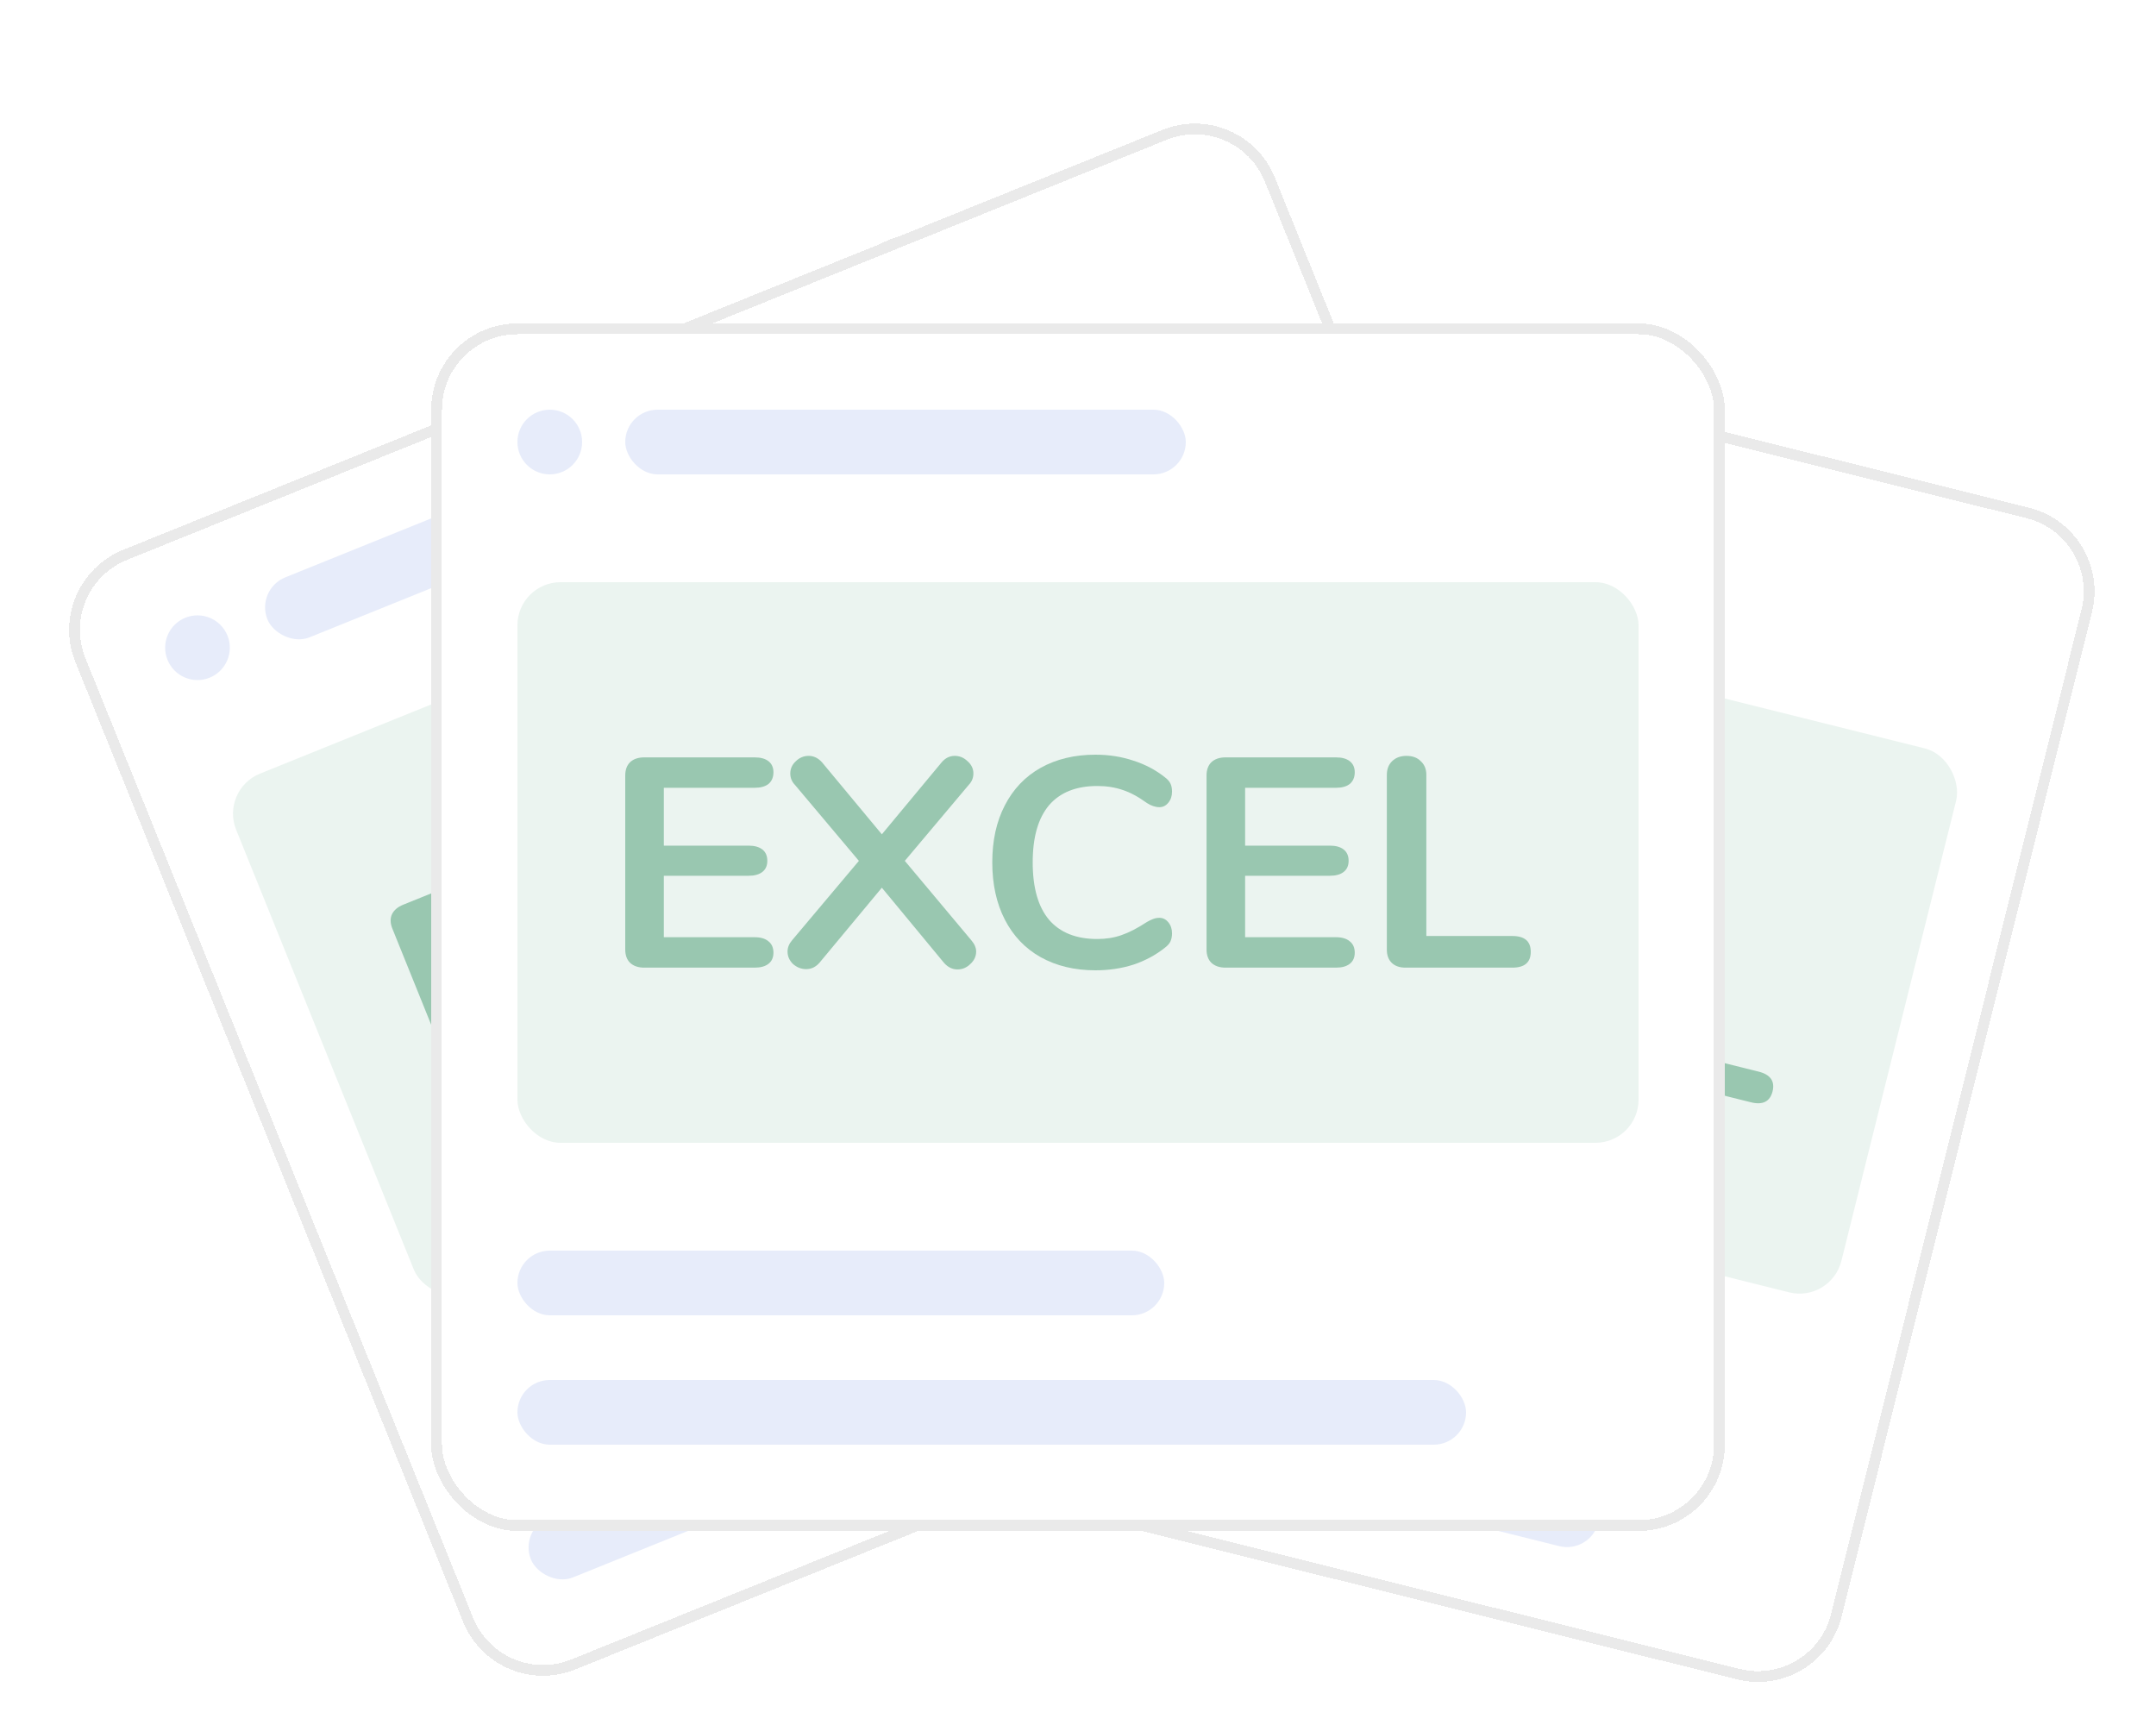 <svg width="100" height="80" viewBox="0 0 100 80" fill="none" xmlns="http://www.w3.org/2000/svg">
<g filter="url(#filter0_d_14676_18209)">
<path d="M40.812 10.881C41.346 8.738 43.517 7.433 45.661 7.968L96.116 20.548C98.26 21.082 99.564 23.253 99.03 25.396L87.418 71.971C86.883 74.114 84.712 75.419 82.569 74.884L32.113 62.304C29.97 61.77 28.665 59.599 29.2 57.455L40.812 10.881Z" fill="url(#paint0_linear_14676_18209)" shape-rendering="crispEdges"/>
<path d="M41.055 10.942C41.556 8.932 43.591 7.709 45.6 8.21L96.056 20.79C98.065 21.291 99.288 23.326 98.787 25.336L87.175 71.91C86.674 73.92 84.639 75.143 82.629 74.642L32.174 62.062C30.164 61.561 28.941 59.525 29.442 57.516L41.055 10.942Z" stroke="#EAEAEA" stroke-width="0.5" shape-rendering="crispEdges"/>
<circle cx="45.786" cy="13.667" r="1.5" transform="rotate(14 45.786 13.667)" fill="#E7ECFA"/>
<rect x="49.545" y="13.059" width="26" height="3" rx="1.5" transform="rotate(14 49.545 13.059)" fill="#E7ECFA"/>
<g clip-path="url(#clip0_14676_18209)">
<rect x="42.758" y="19.611" width="52" height="26" rx="2" transform="rotate(14 42.758 19.611)" fill="#EBF4F0"/>
<path d="M44.139 38.378C43.873 38.312 43.679 38.188 43.559 38.006C43.447 37.826 43.424 37.606 43.489 37.347L45.44 29.523C45.504 29.263 45.628 29.08 45.811 28.974C46.002 28.869 46.232 28.851 46.498 28.917L51.473 30.157C51.739 30.224 51.931 30.333 52.049 30.486C52.167 30.639 52.2 30.823 52.146 31.038C52.09 31.262 51.973 31.418 51.795 31.506C51.619 31.586 51.398 31.593 51.132 31.526L47.039 30.506L46.39 33.109L50.207 34.061C50.473 34.127 50.665 34.237 50.783 34.39C50.901 34.543 50.932 34.731 50.877 34.955C50.823 35.17 50.708 35.317 50.532 35.397C50.356 35.476 50.135 35.483 49.869 35.416L46.052 34.465L45.362 37.229L49.455 38.25C49.721 38.316 49.913 38.43 50.028 38.592C50.146 38.745 50.177 38.934 50.122 39.157C50.068 39.372 49.953 39.519 49.777 39.599C49.601 39.678 49.38 39.685 49.114 39.619L44.139 38.378Z" fill="#01723A" fill-opacity="0.35"/>
<path d="M59.165 40.813C59.269 41.02 59.3 41.208 59.258 41.378C59.205 41.593 59.07 41.759 58.856 41.877C58.65 41.996 58.437 42.029 58.217 41.974C57.987 41.917 57.809 41.768 57.684 41.527L55.73 37.448L52.075 40.129C51.863 40.276 51.642 40.32 51.413 40.263C51.192 40.208 51.014 40.083 50.877 39.887C50.752 39.685 50.716 39.477 50.769 39.262C50.814 39.083 50.925 38.93 51.103 38.803L54.997 35.983L52.971 31.842C52.868 31.665 52.842 31.477 52.891 31.281C52.945 31.066 53.073 30.903 53.276 30.792C53.482 30.672 53.695 30.64 53.915 30.695C54.145 30.752 54.322 30.901 54.448 31.142L56.329 35.046L59.822 32.481C60.037 32.326 60.259 32.277 60.488 32.334C60.709 32.389 60.882 32.517 61.007 32.72C61.144 32.915 61.185 33.121 61.132 33.335C61.083 33.532 60.971 33.685 60.798 33.794L57.064 36.498L59.165 40.813Z" fill="#01723A" fill-opacity="0.35"/>
<path d="M64.417 43.562C63.48 43.329 62.707 42.927 62.098 42.357C61.498 41.789 61.101 41.092 60.907 40.264C60.713 39.437 60.739 38.531 60.984 37.547C61.23 36.562 61.631 35.755 62.188 35.124C62.748 34.484 63.426 34.055 64.222 33.835C65.028 33.618 65.899 33.626 66.836 33.86C67.442 34.011 67.99 34.242 68.478 34.554C68.969 34.857 69.379 35.225 69.71 35.659C69.807 35.779 69.866 35.893 69.888 36.003C69.909 36.113 69.902 36.239 69.866 36.383C69.817 36.58 69.721 36.731 69.577 36.838C69.433 36.945 69.284 36.979 69.127 36.94C68.944 36.894 68.771 36.784 68.609 36.611C68.286 36.226 67.967 35.938 67.654 35.745C67.343 35.544 66.981 35.392 66.568 35.289C65.612 35.051 64.814 35.161 64.173 35.619C63.541 36.079 63.084 36.873 62.803 38C62.52 39.136 62.549 40.056 62.891 40.759C63.242 41.464 63.896 41.936 64.851 42.174C65.246 42.273 65.623 42.305 65.983 42.271C66.352 42.239 66.782 42.138 67.274 41.966C67.379 41.935 67.482 41.913 67.583 41.9C67.684 41.887 67.785 41.893 67.886 41.919C68.042 41.958 68.159 42.058 68.235 42.22C68.312 42.381 68.326 42.56 68.277 42.757C68.243 42.892 68.19 43.007 68.118 43.102C68.047 43.19 67.941 43.263 67.799 43.322C67.303 43.55 66.767 43.688 66.189 43.734C65.614 43.771 65.023 43.714 64.417 43.562Z" fill="#01723A" fill-opacity="0.35"/>
<path d="M70.3 44.901C70.034 44.835 69.84 44.71 69.72 44.528C69.608 44.349 69.585 44.129 69.65 43.869L71.601 36.045C71.665 35.786 71.789 35.603 71.972 35.496C72.163 35.392 72.393 35.373 72.659 35.44L77.634 36.68C77.9 36.746 78.092 36.856 78.21 37.009C78.328 37.162 78.361 37.346 78.307 37.561C78.251 37.784 78.134 37.94 77.956 38.029C77.78 38.109 77.559 38.115 77.292 38.049L73.2 37.028L72.55 39.632L76.368 40.584C76.634 40.65 76.826 40.76 76.944 40.913C77.062 41.066 77.093 41.254 77.038 41.478C76.984 41.693 76.869 41.84 76.693 41.919C76.517 41.999 76.296 42.006 76.03 41.939L72.213 40.987L71.523 43.752L75.616 44.773C75.882 44.839 76.073 44.953 76.189 45.115C76.307 45.268 76.338 45.456 76.283 45.68C76.229 45.895 76.114 46.042 75.938 46.121C75.762 46.201 75.541 46.208 75.275 46.141L70.3 44.901Z" fill="#01723A" fill-opacity="0.35"/>
<path d="M78.401 46.921C78.135 46.854 77.946 46.731 77.834 46.551C77.723 46.372 77.699 46.157 77.761 45.906L79.722 38.042C79.787 37.782 79.916 37.596 80.11 37.483C80.316 37.363 80.552 37.336 80.818 37.403C81.094 37.471 81.29 37.606 81.406 37.806C81.533 37.999 81.564 38.225 81.5 38.485L79.693 45.732L83.565 46.697C84.116 46.835 84.333 47.141 84.215 47.615C84.096 48.089 83.761 48.257 83.21 48.12L78.401 46.921Z" fill="#01723A" fill-opacity="0.35"/>
</g>
<rect x="35.258" y="49.69" width="30" height="3" rx="1.5" transform="rotate(14 35.258 49.69)" fill="#E7ECFA"/>
<rect x="33.807" y="55.512" width="44" height="3" rx="1.5" transform="rotate(14 33.807 55.512)" fill="#E7ECFA"/>
</g>
<g filter="url(#filter1_d_14676_18209)">
<path d="M1.498 27.709C0.671 25.66 1.66 23.329 3.709 22.502L51.922 3.022C53.971 2.194 56.302 3.184 57.13 5.232L75.111 49.737C75.938 51.785 74.948 54.117 72.9 54.944L24.687 74.424C22.638 75.251 20.307 74.262 19.48 72.214L1.498 27.709Z" fill="url(#paint1_linear_14676_18209)" shape-rendering="crispEdges"/>
<path d="M1.73 27.615C0.954 25.695 1.882 23.509 3.802 22.733L52.016 3.254C53.936 2.478 56.122 3.406 56.898 5.326L74.879 49.831C75.655 51.751 74.727 53.937 72.807 54.712L24.593 74.192C22.673 74.968 20.487 74.04 19.711 72.12L1.73 27.615Z" stroke="#EAEAEA" stroke-width="0.5" shape-rendering="crispEdges"/>
<circle cx="7.16" cy="27.039" r="1.5" transform="rotate(-22 7.16 27.039)" fill="#E7ECFA"/>
<rect x="9.843" y="24.337" width="26" height="3" rx="1.5" transform="rotate(-22 9.843 24.337)" fill="#E7ECFA"/>
<g clip-path="url(#clip1_14676_18209)">
<rect x="8.204" y="33.628" width="52" height="26" rx="2" transform="rotate(-22 8.204 33.628)" fill="#EBF4F0"/>
<path d="M20.353 47.999C20.098 48.102 19.869 48.115 19.664 48.038C19.468 47.958 19.32 47.794 19.22 47.546L16.2 40.07C16.099 39.822 16.092 39.601 16.177 39.408C16.271 39.211 16.445 39.061 16.7 38.958L21.454 37.037C21.708 36.934 21.928 36.91 22.113 36.965C22.299 37.019 22.433 37.149 22.516 37.354C22.602 37.568 22.599 37.763 22.507 37.939C22.412 38.107 22.237 38.242 21.982 38.345L18.071 39.925L19.076 42.413L22.724 40.94C22.979 40.837 23.198 40.812 23.384 40.867C23.569 40.921 23.705 41.055 23.791 41.269C23.874 41.474 23.868 41.661 23.772 41.829C23.677 41.997 23.502 42.132 23.247 42.235L19.6 43.709L20.667 46.35L24.578 44.77C24.832 44.667 25.054 44.647 25.243 44.71C25.428 44.765 25.564 44.899 25.651 45.112C25.733 45.318 25.727 45.504 25.632 45.672C25.536 45.84 25.361 45.975 25.106 46.078L20.353 47.999Z" fill="#01723A" fill-opacity="0.35"/>
<path d="M33.94 41.137C34.146 41.242 34.282 41.377 34.347 41.539C34.43 41.744 34.419 41.958 34.315 42.179C34.219 42.397 34.066 42.548 33.855 42.633C33.636 42.722 33.404 42.706 33.162 42.585L29.183 40.433L27.802 44.75C27.717 44.994 27.564 45.16 27.345 45.248C27.134 45.334 26.916 45.337 26.691 45.259C26.47 45.169 26.319 45.022 26.236 44.816C26.167 44.645 26.167 44.456 26.237 44.249L27.729 39.678L23.656 37.52C23.469 37.436 23.337 37.3 23.261 37.112C23.178 36.907 23.187 36.7 23.286 36.491C23.382 36.273 23.535 36.122 23.746 36.037C23.965 35.948 24.196 35.964 24.439 36.085L28.256 38.138L29.575 34.01C29.657 33.758 29.807 33.587 30.027 33.499C30.238 33.414 30.453 33.416 30.673 33.506C30.899 33.584 31.053 33.726 31.136 33.931C31.212 34.119 31.212 34.308 31.135 34.498L29.704 38.88L33.94 41.137Z" fill="#01723A" fill-opacity="0.35"/>
<path d="M39.805 40.274C38.91 40.636 38.048 40.765 37.22 40.662C36.401 40.555 35.67 40.224 35.026 39.669C34.383 39.113 33.872 38.365 33.492 37.424C33.112 36.484 32.962 35.595 33.042 34.757C33.119 33.91 33.415 33.164 33.93 32.519C34.454 31.869 35.164 31.364 36.059 31.002C36.638 30.768 37.217 30.634 37.795 30.599C38.37 30.555 38.919 30.612 39.442 30.769C39.591 30.808 39.706 30.866 39.788 30.942C39.87 31.019 39.938 31.125 39.993 31.262C40.069 31.45 40.081 31.63 40.027 31.8C39.974 31.971 39.872 32.087 39.723 32.147C39.547 32.218 39.343 32.231 39.111 32.186C38.623 32.065 38.196 32.018 37.829 32.047C37.459 32.067 37.077 32.157 36.682 32.317C35.769 32.685 35.188 33.243 34.938 33.991C34.698 34.734 34.795 35.645 35.23 36.722C35.669 37.808 36.233 38.535 36.923 38.902C37.621 39.267 38.427 39.264 39.34 38.895C39.718 38.743 40.042 38.547 40.313 38.308C40.593 38.066 40.881 37.731 41.178 37.303C41.245 37.216 41.316 37.138 41.389 37.068C41.464 36.998 41.549 36.944 41.645 36.905C41.794 36.845 41.948 36.857 42.105 36.943C42.262 37.029 42.379 37.166 42.455 37.354C42.506 37.482 42.531 37.606 42.529 37.726C42.523 37.838 42.48 37.96 42.4 38.092C42.133 38.567 41.779 38.994 41.34 39.37C40.896 39.739 40.385 40.04 39.805 40.274Z" fill="#01723A" fill-opacity="0.35"/>
<path d="M45.351 37.899C45.097 38.002 44.867 38.015 44.663 37.938C44.467 37.858 44.319 37.694 44.219 37.446L41.198 29.97C41.098 29.722 41.09 29.501 41.176 29.308C41.27 29.111 41.444 28.961 41.699 28.858L46.452 26.937C46.707 26.834 46.927 26.81 47.112 26.864C47.297 26.919 47.432 27.049 47.514 27.254C47.601 27.468 47.598 27.663 47.506 27.839C47.41 28.007 47.235 28.142 46.981 28.245L43.07 29.825L44.075 32.313L47.722 30.84C47.977 30.737 48.197 30.712 48.382 30.767C48.568 30.821 48.704 30.955 48.79 31.169C48.873 31.374 48.867 31.561 48.771 31.729C48.675 31.896 48.5 32.032 48.246 32.135L44.598 33.608L45.666 36.25L49.577 34.67C49.831 34.567 50.053 34.547 50.242 34.61C50.427 34.665 50.563 34.799 50.649 35.012C50.732 35.218 50.726 35.404 50.63 35.572C50.535 35.74 50.36 35.875 50.105 35.978L45.351 37.899Z" fill="#01723A" fill-opacity="0.35"/>
<path d="M53.092 34.771C52.838 34.874 52.613 34.885 52.417 34.805C52.221 34.725 52.075 34.566 51.978 34.326L48.942 26.811C48.842 26.563 48.837 26.337 48.928 26.131C49.023 25.913 49.199 25.753 49.453 25.65C49.717 25.544 49.954 25.537 50.165 25.631C50.382 25.712 50.541 25.877 50.641 26.125L53.439 33.05L57.139 31.555C57.666 31.342 58.02 31.462 58.203 31.916C58.386 32.369 58.215 32.702 57.688 32.914L53.092 34.771Z" fill="#01723A" fill-opacity="0.35"/>
</g>
<rect x="19.817" y="62.37" width="30" height="3" rx="1.5" transform="rotate(-22 19.817 62.37)" fill="#E7ECFA"/>
<rect x="22.064" y="67.934" width="44" height="3" rx="1.5" transform="rotate(-22 22.064 67.934)" fill="#E7ECFA"/>
</g>
<g filter="url(#filter2_d_14676_18209)">
<rect x="20" y="11" width="60" height="56" rx="4" fill="url(#paint2_linear_14676_18209)" shape-rendering="crispEdges"/>
<rect x="20.25" y="11.25" width="59.5" height="55.5" rx="3.75" stroke="#EAEAEA" stroke-width="0.5" shape-rendering="crispEdges"/>
<circle cx="25.5" cy="16.5" r="1.5" fill="#E7ECFA"/>
<rect x="29" y="15" width="26" height="3" rx="1.5" fill="#E7ECFA"/>
<rect x="24" y="23" width="52" height="26" rx="2" fill="#EBF4F0"/>
<path d="M29.881 40.876C29.606 40.876 29.388 40.802 29.227 40.654C29.076 40.507 29 40.299 29 40.032V31.968C29 31.701 29.076 31.493 29.227 31.346C29.388 31.198 29.606 31.125 29.881 31.125H35.008C35.282 31.125 35.495 31.184 35.647 31.304C35.798 31.424 35.874 31.595 35.874 31.816C35.874 32.047 35.798 32.226 35.647 32.355C35.495 32.475 35.282 32.535 35.008 32.535H30.79V35.218H34.724C34.998 35.218 35.211 35.279 35.363 35.398C35.514 35.518 35.59 35.693 35.59 35.924C35.59 36.145 35.514 36.316 35.363 36.436C35.211 36.556 34.998 36.615 34.724 36.615H30.79V39.465H35.008C35.282 39.465 35.495 39.529 35.647 39.658C35.798 39.778 35.874 39.953 35.874 40.184C35.874 40.405 35.798 40.576 35.647 40.696C35.495 40.816 35.282 40.876 35.008 40.876H29.881Z" fill="#01723A" fill-opacity="0.35"/>
<path d="M45.049 39.603C45.2 39.778 45.276 39.953 45.276 40.129C45.276 40.35 45.186 40.544 45.006 40.709C44.836 40.876 44.637 40.959 44.41 40.959C44.173 40.959 43.965 40.857 43.785 40.654L40.902 37.169L38.005 40.654C37.834 40.848 37.631 40.945 37.394 40.945C37.167 40.945 36.963 40.866 36.783 40.709C36.613 40.544 36.528 40.35 36.528 40.129C36.528 39.944 36.599 39.769 36.741 39.603L39.837 35.924L36.868 32.397C36.726 32.249 36.655 32.074 36.655 31.871C36.655 31.65 36.741 31.461 36.911 31.304C37.081 31.138 37.28 31.055 37.508 31.055C37.744 31.055 37.953 31.157 38.132 31.36L40.902 34.693L43.671 31.36C43.842 31.157 44.045 31.055 44.282 31.055C44.509 31.055 44.708 31.138 44.878 31.304C45.058 31.461 45.148 31.65 45.148 31.871C45.148 32.074 45.077 32.249 44.935 32.397L41.967 35.924L45.049 39.603Z" fill="#01723A" fill-opacity="0.35"/>
<path d="M50.81 41C49.844 41 48.997 40.797 48.268 40.391C47.548 39.986 46.995 39.405 46.606 38.649C46.218 37.893 46.024 37.007 46.024 35.993C46.024 34.979 46.218 34.098 46.606 33.351C46.995 32.595 47.548 32.014 48.268 31.609C48.997 31.203 49.844 31 50.81 31C51.435 31 52.022 31.092 52.571 31.277C53.12 31.452 53.608 31.71 54.034 32.051C54.157 32.143 54.242 32.24 54.29 32.342C54.337 32.443 54.361 32.568 54.361 32.715C54.361 32.918 54.304 33.089 54.19 33.227C54.077 33.365 53.939 33.434 53.779 33.434C53.589 33.434 53.395 33.37 53.196 33.241C52.789 32.946 52.41 32.743 52.06 32.632C51.71 32.512 51.322 32.452 50.895 32.452C49.911 32.452 49.163 32.752 48.651 33.351C48.15 33.951 47.899 34.831 47.899 35.993C47.899 37.164 48.15 38.049 48.651 38.649C49.163 39.248 49.911 39.548 50.895 39.548C51.303 39.548 51.677 39.488 52.017 39.368C52.368 39.248 52.761 39.045 53.196 38.759C53.291 38.704 53.386 38.658 53.48 38.621C53.575 38.584 53.674 38.566 53.779 38.566C53.939 38.566 54.077 38.635 54.19 38.773C54.304 38.911 54.361 39.082 54.361 39.285C54.361 39.423 54.337 39.548 54.29 39.658C54.242 39.76 54.157 39.857 54.034 39.949C53.608 40.29 53.12 40.553 52.571 40.737C52.022 40.912 51.435 41 50.81 41Z" fill="#01723A" fill-opacity="0.35"/>
<path d="M56.842 40.876C56.568 40.876 56.35 40.802 56.189 40.654C56.038 40.507 55.962 40.299 55.962 40.032V31.968C55.962 31.701 56.038 31.493 56.189 31.346C56.35 31.198 56.568 31.125 56.842 31.125H61.969C62.244 31.125 62.457 31.184 62.608 31.304C62.76 31.424 62.836 31.595 62.836 31.816C62.836 32.047 62.76 32.226 62.608 32.355C62.457 32.475 62.244 32.535 61.969 32.535H57.751V35.218H61.685C61.96 35.218 62.173 35.279 62.324 35.398C62.476 35.518 62.552 35.693 62.552 35.924C62.552 36.145 62.476 36.316 62.324 36.436C62.173 36.556 61.96 36.615 61.685 36.615H57.751V39.465H61.969C62.244 39.465 62.457 39.529 62.608 39.658C62.76 39.778 62.836 39.953 62.836 40.184C62.836 40.405 62.76 40.576 62.608 40.696C62.457 40.816 62.244 40.876 61.969 40.876H56.842Z" fill="#01723A" fill-opacity="0.35"/>
<path d="M65.191 40.876C64.917 40.876 64.704 40.802 64.552 40.654C64.401 40.507 64.325 40.304 64.325 40.046V31.941C64.325 31.673 64.406 31.461 64.566 31.304C64.737 31.138 64.959 31.055 65.234 31.055C65.518 31.055 65.74 31.138 65.901 31.304C66.072 31.461 66.157 31.673 66.157 31.941V39.409H70.148C70.716 39.409 71 39.654 71 40.142C71 40.631 70.716 40.876 70.148 40.876H65.191Z" fill="#01723A" fill-opacity="0.35"/>
<rect x="24" y="54" width="30" height="3" rx="1.5" fill="#E7ECFA"/>
<rect x="24" y="60" width="44" height="3" rx="1.5" fill="#E7ECFA"/>
</g>
<defs>
<filter id="filter0_d_14676_18209" x="25.232" y="7" width="74.766" height="72.852" filterUnits="userSpaceOnUse" color-interpolation-filters="sRGB">
<feFlood flood-opacity="0" result="BackgroundImageFix"/>
<feColorMatrix in="SourceAlpha" type="matrix" values="0 0 0 0 0 0 0 0 0 0 0 0 0 0 0 0 0 0 127 0" result="hardAlpha"/>
<feMorphology radius="5" operator="erode" in="SourceAlpha" result="effect1_dropShadow_14676_18209"/>
<feOffset dx="-2" dy="3"/>
<feGaussianBlur stdDeviation="3"/>
<feComposite in2="hardAlpha" operator="out"/>
<feColorMatrix type="matrix" values="0 0 0 0 0 0 0 0 0 0 0 0 0 0 0 0 0 0 0.05 0"/>
<feBlend mode="normal" in2="BackgroundImageFix" result="effect1_dropShadow_14676_18209"/>
<feBlend mode="normal" in="SourceGraphic" in2="effect1_dropShadow_14676_18209" result="shape"/>
</filter>
<filter id="filter1_d_14676_18209" x="0" y="1.524" width="79.609" height="78.399" filterUnits="userSpaceOnUse" color-interpolation-filters="sRGB">
<feFlood flood-opacity="0" result="BackgroundImageFix"/>
<feColorMatrix in="SourceAlpha" type="matrix" values="0 0 0 0 0 0 0 0 0 0 0 0 0 0 0 0 0 0 127 0" result="hardAlpha"/>
<feMorphology radius="5" operator="erode" in="SourceAlpha" result="effect1_dropShadow_14676_18209"/>
<feOffset dx="2" dy="3"/>
<feGaussianBlur stdDeviation="3"/>
<feComposite in2="hardAlpha" operator="out"/>
<feColorMatrix type="matrix" values="0 0 0 0 0 0 0 0 0 0 0 0 0 0 0 0 0 0 0.05 0"/>
<feBlend mode="normal" in2="BackgroundImageFix" result="effect1_dropShadow_14676_18209"/>
<feBlend mode="normal" in="SourceGraphic" in2="effect1_dropShadow_14676_18209" result="shape"/>
</filter>
<filter id="filter2_d_14676_18209" x="17" y="11" width="66" height="63" filterUnits="userSpaceOnUse" color-interpolation-filters="sRGB">
<feFlood flood-opacity="0" result="BackgroundImageFix"/>
<feColorMatrix in="SourceAlpha" type="matrix" values="0 0 0 0 0 0 0 0 0 0 0 0 0 0 0 0 0 0 127 0" result="hardAlpha"/>
<feMorphology radius="5" operator="erode" in="SourceAlpha" result="effect1_dropShadow_14676_18209"/>
<feOffset dy="4"/>
<feGaussianBlur stdDeviation="4"/>
<feComposite in2="hardAlpha" operator="out"/>
<feColorMatrix type="matrix" values="0 0 0 0 0 0 0 0 0 0 0 0 0 0 0 0 0 0 0.12 0"/>
<feBlend mode="normal" in2="BackgroundImageFix" result="effect1_dropShadow_14676_18209"/>
<feBlend mode="normal" in="SourceGraphic" in2="effect1_dropShadow_14676_18209" result="shape"/>
</filter>
<linearGradient id="paint0_linear_14676_18209" x1="70.889" y1="14.258" x2="57.341" y2="68.594" gradientUnits="userSpaceOnUse">
<stop stop-color="white"/>
<stop offset="1" stop-color="white"/>
</linearGradient>
<linearGradient id="paint1_linear_14676_18209" x1="27.816" y1="12.762" x2="48.794" y2="64.684" gradientUnits="userSpaceOnUse">
<stop stop-color="white"/>
<stop offset="1" stop-color="white"/>
</linearGradient>
<linearGradient id="paint2_linear_14676_18209" x1="50" y1="11" x2="50" y2="67" gradientUnits="userSpaceOnUse">
<stop stop-color="white"/>
<stop offset="1" stop-color="white"/>
</linearGradient>
<clipPath id="clip0_14676_18209">
<rect x="42.758" y="19.611" width="52" height="26" rx="2" transform="rotate(14 42.758 19.611)" fill="white"/>
</clipPath>
<clipPath id="clip1_14676_18209">
<rect x="8.204" y="33.628" width="52" height="26" rx="2" transform="rotate(-22 8.204 33.628)" fill="white"/>
</clipPath>
</defs>
</svg>
